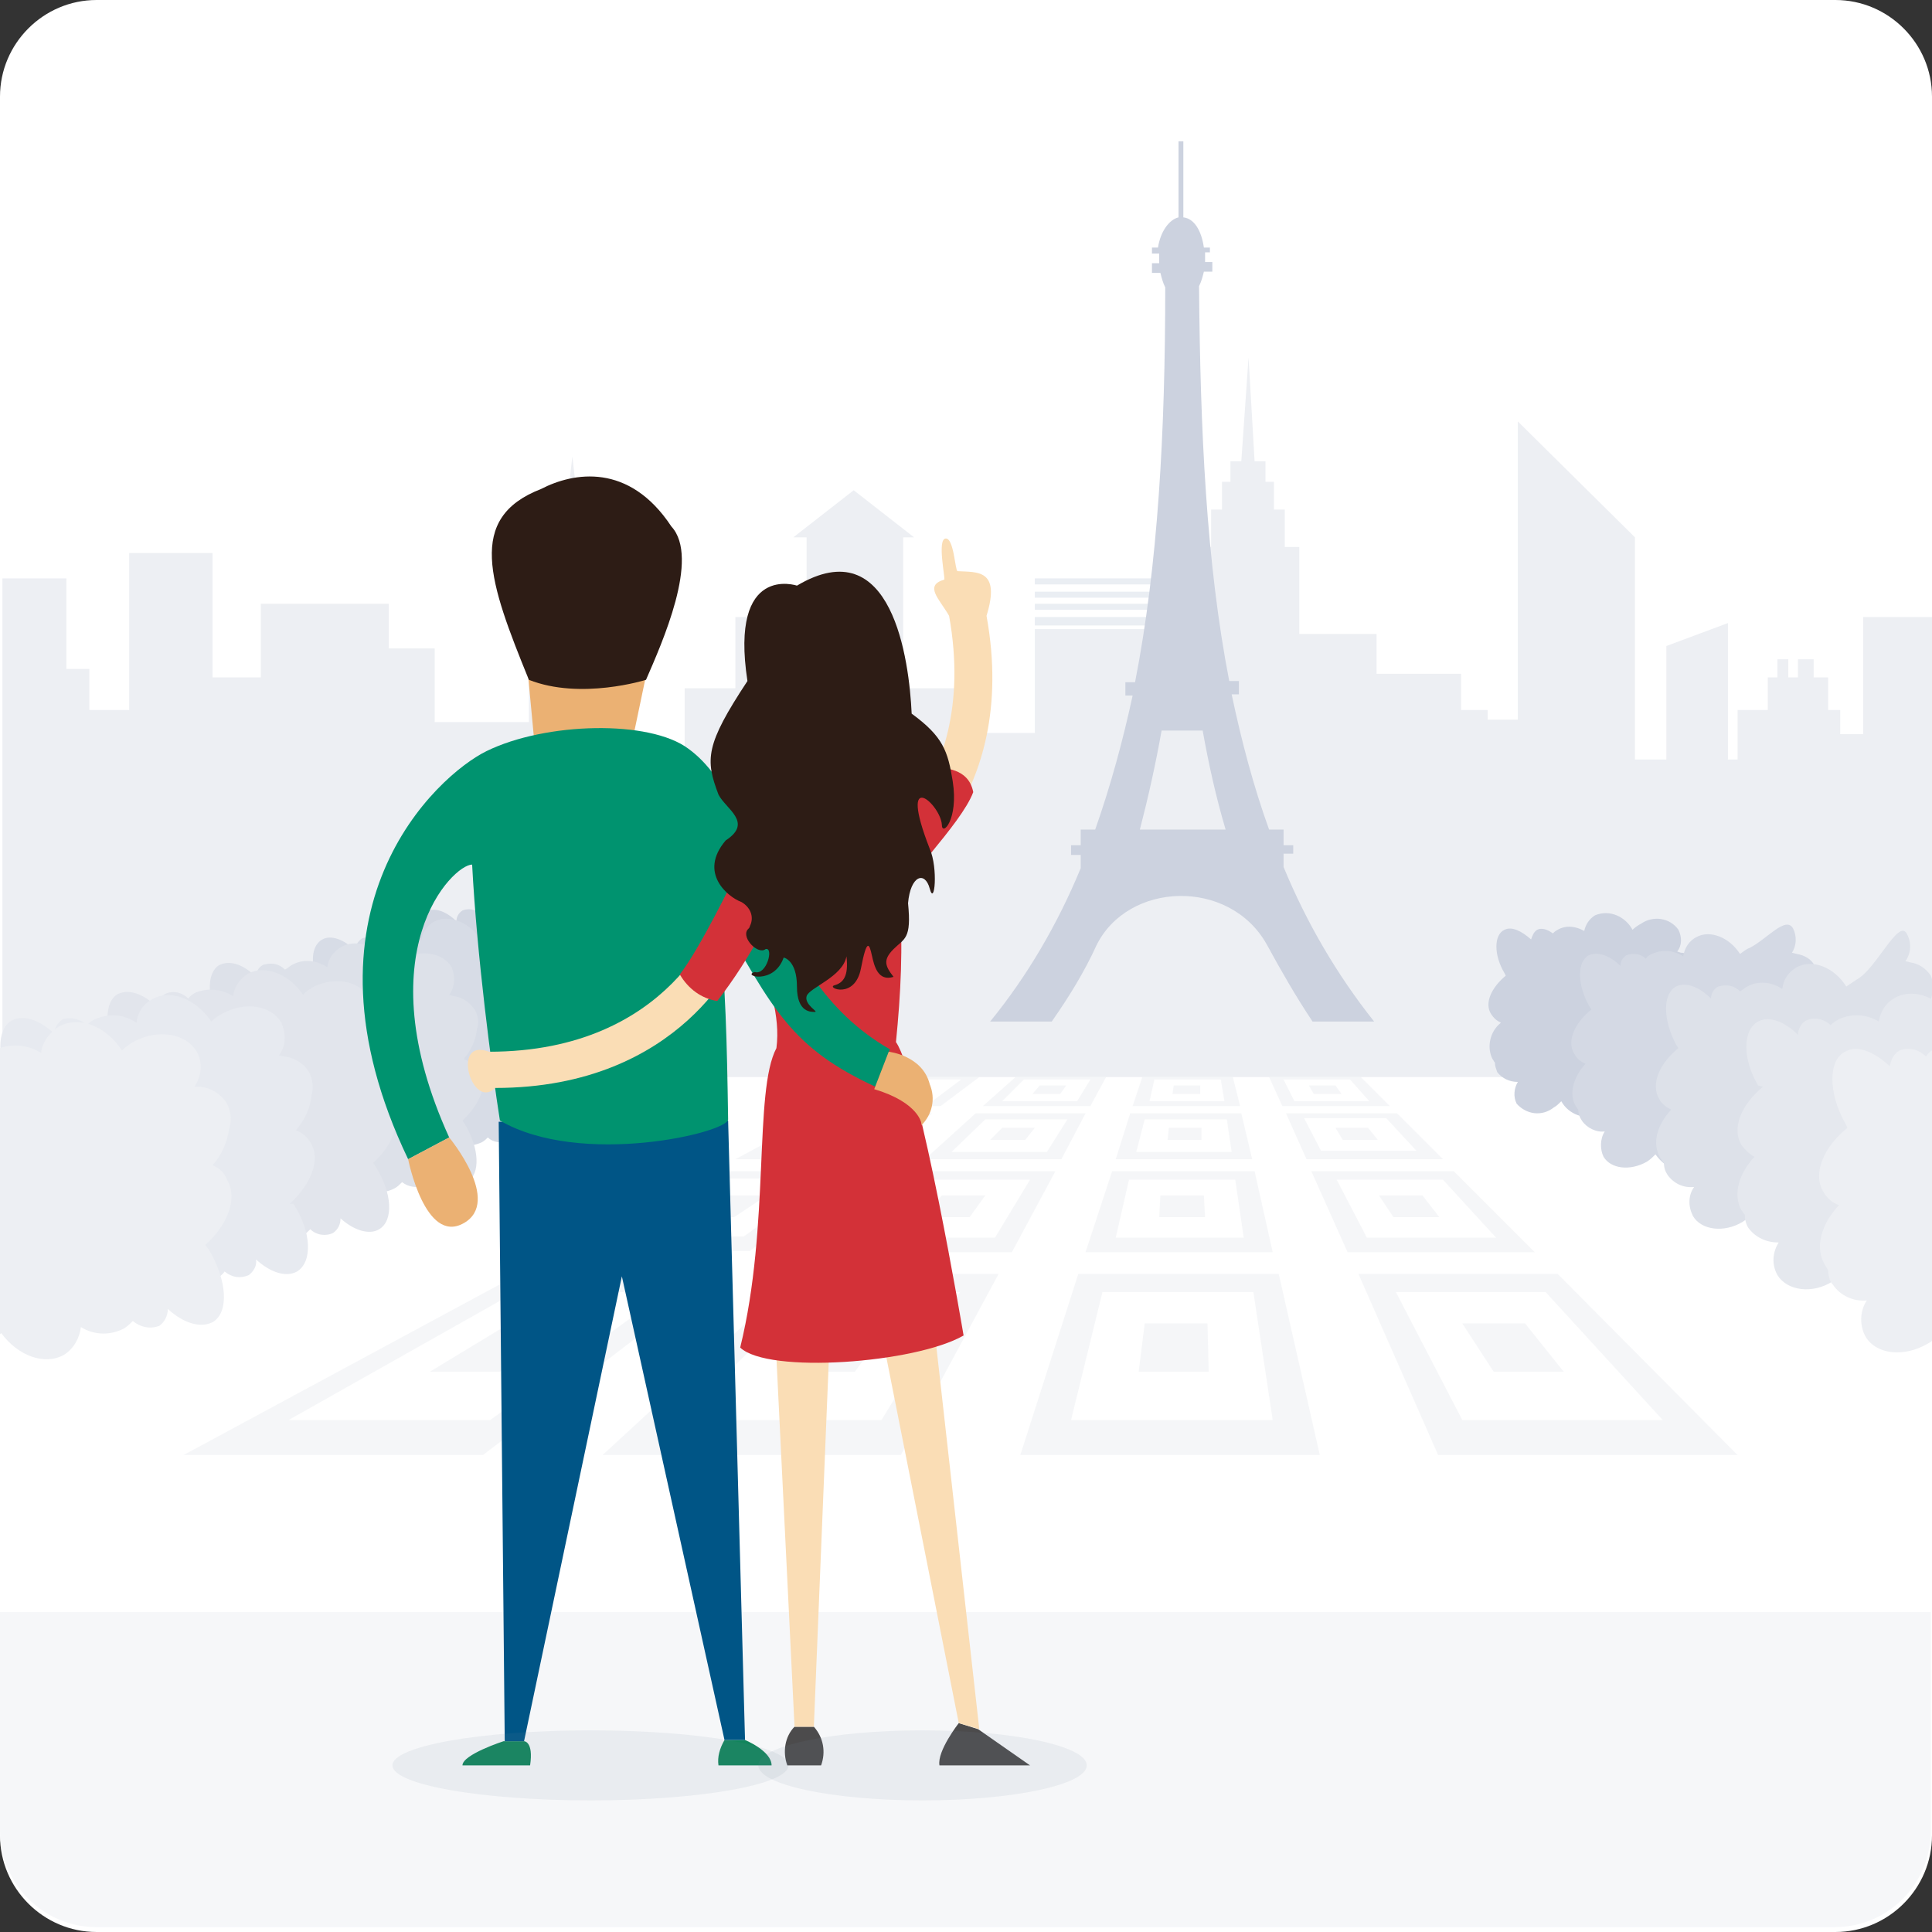 <svg width="160" height="160" viewBox="0 0 160 160" fill="none" xmlns="http://www.w3.org/2000/svg">
<rect x="0" y="0" width="160" height="160" fill="#333333" stroke="none"/>
<g clip-path="url(#clip0)">
<path d="M8 0H152C156.4 0 160 3.6 160 8V152C160 156.4 156.4 160 152 160H8C3.6 160 0 156.4 0 152V8C0 3.6 3.6 0 8 0Z" fill="white"/>
<path d="M154.3 51.1V60.8H152.4V58.8H151.4V56.1H150.2V54.6H148.9V56.1H148.1V54.6H147.2V56.1H146.4V58.8H143.9V62.9H143.1V51.6L138 53.5V62.9H135.4V44.5L125.7 34.9V59.6H123.2V58.8H121V55.8H114V52.5H107.6V45.3H106.4V42.2H105.5V39.9H104.8V38.2H103.9L103.4 29.6L102.8 38.2H101.9V39.9H101.2V42.2H100.3V45.3H99.1V57.4H96V52.1H85.7V60.7H80.1V57H74.8V44.5H75.7L70.7 40.6L65.7 44.5H66.8V51.1H60.9V57H56.7V63.1H51V50H48.8L47.4 37.8L46 50H43.8V59.8H36V53.7H32.2V50H21.6V56.1H17.6V45.8H10.7V58.8H7.4V55.4H5.5V47.9H0.2V89.2H160.2V51.1H154.3Z" fill="#EDEFF3"/>
<path d="M95.9 51.1H85.7V51.8H95.9V51.1Z" fill="#EAEEF3"/>
<path d="M95.9 50H85.7V50.5H95.9V50Z" fill="#EAEEF3"/>
<path d="M95.9 49H85.7V49.5H95.9V49Z" fill="#EAEEF3"/>
<path d="M95.9 47.9H85.7V48.4H95.9V47.9Z" fill="#EAEEF3"/>
<path d="M151.9 159.6H8C3.6 159.6 0 156 0 151.6V133.5H159.9V151.6C159.9 156 156.4 159.6 151.9 159.6Z" fill="#F6F7F9"/>
<path d="M108.7 84.6H113.8C110.7 80.7 108.2 76.4 106.3 71.8V70.7H107.1V70H106.3V68.7H105.1C103.8 65.1 102.8 61.3 102 57.5H102.6V56.4H101.8C99.9 46.6 99.4 35.7 99.3 23.7C99.5 23.3 99.6 22.9 99.7 22.5H100.4V21.7H99.8C99.8 21.6 99.8 21.5 99.8 21.3C99.8 21.1 99.8 21 99.8 20.9H100.2V20.5H99.7C99.5 19.1 98.9 18.1 98 18V11.7H97.6V18C96.8 18.2 96.1 19.2 95.9 20.5H95.4V21H96C96 21.1 96 21.3 96 21.4C96 21.5 96 21.6 96 21.8H95.4V22.6H96.1C96.2 23 96.3 23.4 96.5 23.8C96.5 35.8 95.9 46.8 94 56.5H93.2V57.6H93.8C93 61.3 92 65 90.7 68.7H89.5V70H88.7V70.8H89.5V71.9C87.6 76.5 85.1 80.8 82 84.6H87.1C88.5 82.6 89.8 80.5 90.8 78.3C93.4 73 101.8 72.7 104.9 78.2C106.1 80.4 107.3 82.5 108.7 84.6ZM96.2 60.5H99.6C100.1 63.3 100.7 66 101.5 68.7H94.4C95.1 66 95.7 63.3 96.2 60.5Z" fill="#CCD2DF"/>
<path d="M139.8 82.8C140.3 82.3 140.5 81.6 140.6 80.9C140.7 80.5 140.7 80.1 140.5 79.7C140.2 79.2 139.7 78.9 139.2 78.9L138.9 78.8C139.3 78.3 139.3 77.6 139 77C138.3 76 136.9 75.8 135.9 76.5C135.7 76.6 135.4 76.8 135.2 77C134.6 75.9 133.3 75.3 132.1 75.8C131.6 76.1 131.3 76.6 131.2 77.1C130.5 76.7 129.7 76.6 129 77C128.8 77.1 128.7 77.2 128.6 77.3C128.2 77 127.7 76.8 127.3 77C127 77.2 126.9 77.5 126.8 77.8C126 77.1 125.2 76.7 124.6 77C123.7 77.4 123.7 79.1 124.6 80.6L124.7 80.8C123.5 81.8 122.9 83.1 123.5 84C123.7 84.3 123.9 84.5 124.3 84.7C123.4 85.4 123.1 86.7 123.6 87.7C123.7 87.8 123.7 87.9 123.8 88C123.8 88.3 123.9 88.5 124 88.8C124.4 89.3 125 89.6 125.7 89.6C125.4 90.1 125.3 90.8 125.6 91.4C126.4 92.3 127.7 92.5 128.7 91.7C128.9 91.6 129.1 91.4 129.3 91.2C129.9 92.3 131.3 92.8 132.4 92.3C132.9 92 133.2 91.5 133.3 90.9C134 91.3 134.8 91.3 135.5 90.9C135.7 90.8 135.8 90.7 135.9 90.5C136.3 90.8 136.8 90.9 137.2 90.7C137.5 90.5 137.6 90.2 137.6 89.9C138.4 90.6 139.3 90.9 139.8 90.5C140.6 90 140.6 88.4 139.6 86.9L139.5 86.7C140.7 85.6 141.1 84.3 140.6 83.4C140.4 83.2 140.2 83 139.8 82.8Z" fill="#CCD2DF"/>
<path d="M149.4 83.6C149.9 83 150.3 82.2 150.4 81.4C150.6 80.9 150.5 80.4 150.3 80C150 79.4 149.4 79.1 148.8 79L148.4 78.9C148.8 78.3 148.8 77.5 148.5 76.9C147.9 75.8 146.3 77.8 144.9 78.5C144.6 78.6 144.4 78.8 144.1 79C143.2 77.6 141.6 77 140.5 77.6C139.9 77.9 139.5 78.5 139.4 79.2C138.6 78.7 137.7 78.6 136.8 79C136.6 79.1 136.4 79.2 136.3 79.4C135.9 79 135.3 78.9 134.7 79.1C134.4 79.3 134.2 79.6 134.2 80C133.3 79.1 132.3 78.8 131.6 79.1C130.6 79.6 130.6 81.5 131.6 83.3L131.8 83.6C130.4 84.7 129.7 86.3 130.4 87.3C130.6 87.7 130.9 87.9 131.3 88.1C130.3 89.2 129.9 90.6 130.5 91.6C130.6 91.7 130.6 91.8 130.7 91.9C130.7 92.2 130.8 92.5 131 92.8C131.4 93.4 132.2 93.8 132.9 93.7C132.5 94.3 132.5 95.2 132.8 95.8C133.4 96.8 135 97 136.4 96.2C136.7 96 136.9 95.8 137.1 95.6C138 96.9 139.7 97.5 140.8 96.8C141.4 96.4 141.7 95.8 141.8 95.2C142.6 95.7 143.5 95.7 144.4 95.3C144.6 95.2 144.8 95 144.9 94.9C145.5 95.3 146 94.3 146.4 94.1C146.7 93.9 146.9 93.5 146.9 93.1C147.8 93.9 148.8 93.1 149.5 92.7C150.5 92.1 150.4 90.2 149.3 88.5L149.1 88.2C150.5 87 151 85.4 150.3 84.4C150.1 84 149.8 83.7 149.4 83.6Z" fill="#D4D9E4"/>
<path d="M158.9 84.9C159.5 84.2 159.9 83.4 160 82.4C160.2 81.9 160.1 81.3 159.9 80.8C159.5 80.2 158.9 79.8 158.2 79.7L157.8 79.6C158.3 78.9 158.3 78 157.9 77.3C157.2 76.1 155.4 80.2 153.8 81.1C153.5 81.3 153.2 81.5 152.9 81.7C151.9 80.1 150.1 79.4 148.8 80.1C148.1 80.5 147.7 81.1 147.6 81.9C146.7 81.3 145.6 81.2 144.7 81.7C144.5 81.8 144.3 82 144.1 82.1C143.6 81.6 143 81.5 142.3 81.7C141.9 81.9 141.7 82.3 141.7 82.7C140.7 81.7 139.6 81.3 138.8 81.7C137.7 82.3 137.7 84.4 138.8 86.5L139 86.8C137.4 88.1 136.7 89.8 137.4 91C137.6 91.4 138 91.7 138.4 91.9C137.2 93.2 136.8 94.7 137.5 95.9C137.6 96 137.7 96.2 137.8 96.3C137.8 96.7 137.9 97 138.1 97.3C138.6 98 139.4 98.4 140.3 98.3C139.8 99 139.8 99.9 140.2 100.7C140.9 101.9 142.8 102.1 144.3 101.2C144.6 101 144.9 100.8 145.1 100.5C146.2 102 148 102.7 149.3 101.9C149.9 101.5 150.4 100.8 150.4 100.1C151.3 100.6 152.4 100.7 153.3 100.2C153.5 100.1 153.7 99.9 153.9 99.7C154.5 100.1 155.2 98.1 155.7 97.8C156.1 97.6 156.3 97.1 156.3 96.7C157.3 97.6 158.5 95.8 159.3 95.3C160.4 94.6 160.3 92.5 159.1 90.5L158.9 90.2C160.4 88.8 161.1 87 160.3 85.8C159.7 85.4 159.4 85.1 158.9 84.9Z" fill="#DDE1E9"/>
<path d="M168.5 86.3C169.2 85.5 169.6 84.6 169.7 83.5C169.9 82.9 169.8 82.2 169.5 81.7C169.1 81 168.4 80.6 167.6 80.5L167.1 80.4C167.6 79.6 167.7 78.6 167.3 77.8C166.5 76.5 164.5 82.8 162.7 83.7C162.3 83.9 162 84.1 161.7 84.4C160.6 82.6 158.5 81.8 157 82.6C156.2 83 155.7 83.8 155.6 84.6C154.6 84 153.4 83.9 152.3 84.4C152.1 84.5 151.8 84.7 151.6 84.9C151.1 84.4 150.3 84.2 149.6 84.5C149.2 84.7 148.9 85.2 148.9 85.7C147.8 84.6 146.5 84.1 145.6 84.6C144.3 85.3 144.3 87.7 145.6 89.9L146 90C144.2 91.5 143.4 93.4 144.2 94.8C144.5 95.2 144.9 95.6 145.3 95.8C144 97.2 143.5 98.9 144.2 100.2C144.3 100.3 144.4 100.5 144.5 100.6C144.5 101 144.6 101.4 144.8 101.7C145.4 102.5 146.3 102.9 147.3 102.9C146.8 103.7 146.7 104.7 147.2 105.6C148 106.9 150.1 107.2 151.8 106.1C152.1 105.9 152.5 105.6 152.7 105.4C153.9 107.1 156 107.8 157.4 107C158.1 106.5 158.6 105.8 158.7 104.9C159.7 105.5 160.9 105.5 161.9 105C162.1 104.9 162.4 104.7 162.5 104.5C163.2 105 163.9 101.8 164.5 101.5C164.9 101.2 165.1 100.8 165.1 100.3C166.3 101.3 167.6 98.4 168.4 97.9C169.6 97.1 169.5 94.7 168.1 92.5L167.9 92.2C169.6 90.6 170.3 88.6 169.5 87.3C169.4 86.8 169 86.5 168.5 86.3Z" fill="#E5E8EE"/>
<path d="M178 87.7C178.8 86.8 179.2 85.8 179.4 84.6C179.6 83.9 179.5 83.2 179.2 82.6C178.7 81.8 177.9 81.3 177 81.2C176.8 81.1 176.7 81.1 176.5 81.1C177.1 80.2 177.2 79.1 176.7 78.2C175.8 76.7 173.6 85.2 171.6 86.2C171.2 86.4 170.8 86.7 170.5 87C169.2 85 167 84.1 165.3 85C164.5 85.5 163.9 86.3 163.8 87.2C162.7 86.5 161.3 86.4 160.2 86.9C159.9 87 159.7 87.2 159.5 87.5C158.9 86.9 158.1 86.7 157.3 87C156.8 87.3 156.6 87.8 156.5 88.3C155.2 87.1 153.8 86.5 152.8 87.1C151.4 87.8 151.4 90.5 152.8 93L153 93.4C151 95 150.1 97.2 151 98.7C151.3 99.2 151.7 99.6 152.3 99.8C150.8 101.4 150.3 103.3 151.1 104.7C151.2 104.9 151.3 105 151.4 105.2C151.4 105.6 151.5 106.1 151.8 106.4C152.4 107.3 153.5 107.8 154.6 107.7C154 108.6 154 109.8 154.5 110.7C155.4 112.2 157.7 112.4 159.6 111.3C160 111.1 160.3 110.8 160.6 110.5C162 112.4 164.2 113.2 165.8 112.3C166.6 111.8 167.1 110.9 167.2 110C168.3 110.7 169.7 110.7 170.8 110.1C171.1 109.9 171.3 109.7 171.5 109.5C172.3 110.1 173.1 105.8 173.7 105.4C174.1 105.1 174.4 104.6 174.4 104C175.7 105.2 177.1 101.2 178.1 100.6C179.5 99.8 179.3 97.1 177.8 94.6L177.6 94.2C179.5 92.5 180.3 90.3 179.4 88.8C179 88.2 178.6 87.9 178 87.7Z" fill="#EDEFF3"/>
<path d="M59.3 78.9C59.8 78.4 60 77.7 60.1 77C60.2 76.6 60.2 76.2 60 75.8C59.7 75.3 59.2 75.1 58.7 75L58.4 74.9C58.8 74.4 58.8 73.7 58.5 73.1C57.8 72.1 56.4 71.9 55.4 72.6C55.2 72.7 54.9 72.9 54.7 73.1C54.1 72 52.8 71.4 51.6 71.9C51.1 72.2 50.8 72.7 50.7 73.2C50.1 72.8 49.2 72.7 48.5 73C48.3 73.1 48.2 73.2 48 73.3C47.6 73 47.1 72.8 46.7 73C46.4 73.2 46.3 73.5 46.2 73.8C45.4 73.1 44.6 72.7 44 73C43.1 73.4 43.1 75.1 44 76.6L44.1 76.8C42.9 77.8 42.3 79.1 42.9 80C43.1 80.3 43.3 80.5 43.7 80.7C42.8 81.4 42.5 82.7 43 83.7C43.1 83.8 43.1 83.9 43.2 84C43.2 84.3 43.3 84.5 43.4 84.8C43.8 85.3 44.4 85.6 45.1 85.6C44.8 86.2 44.7 86.8 45.1 87.4C45.9 88.3 47.2 88.5 48.2 87.7C48.4 87.6 48.6 87.4 48.8 87.2C49.4 88.3 50.8 88.8 52 88.3C52.5 88 52.8 87.5 52.8 87C53.5 87.4 54.3 87.4 55 87C55.2 86.9 55.3 86.8 55.4 86.6C55.8 86.9 56.3 87 56.7 86.8C57 86.6 57.1 86.3 57.1 86C57.9 86.7 58.8 87 59.3 86.6C60.1 86.1 60.1 84.5 59.1 83L59 82.8C60.2 81.7 60.6 80.4 60.1 79.5C59.9 79.2 59.6 79 59.3 78.9Z" fill="#CCD2DF"/>
<path d="M52.3 81.8C52.8 81.2 53.1 80.5 53.2 79.7C53.3 79.3 53.3 78.8 53.1 78.4C52.8 77.9 52.2 77.6 51.6 77.5L51.3 77.4C51.7 76.8 51.7 76.1 51.4 75.5C50.6 74.4 49.1 74.2 48 74.9C47.7 75 47.5 75.2 47.3 75.4C46.7 74.1 45.2 73.5 43.8 74C43.3 74.3 42.9 74.9 42.8 75.5C42.1 75 41.1 74.9 40.3 75.3C40.1 75.4 39.9 75.5 39.8 75.7C39.4 75.3 38.8 75.2 38.3 75.4C38 75.6 37.8 75.9 37.8 76.3C37 75.5 36 75.1 35.3 75.5C34.3 76 34.3 77.8 35.3 79.5L35.5 79.8C34.2 80.9 33.5 82.3 34.1 83.4C34.3 83.8 34.6 84 34.9 84.2C33.9 85.3 33.6 86.5 34.1 87.5C34.2 87.6 34.2 87.7 34.3 87.8C34.3 88.1 34.4 88.4 34.5 88.6C34.9 89.2 35.6 89.5 36.3 89.5C35.9 90.1 35.9 90.9 36.2 91.5C37.1 92.5 38.6 92.7 39.6 91.9C39.9 91.7 40.1 91.6 40.3 91.3C41 92.5 42.5 93 43.8 92.5C44.3 92.2 44.7 91.6 44.8 91C45.5 91.4 46.5 91.5 47.2 91.1C47.4 91 47.5 90.9 47.7 90.7C48.1 91.1 48.7 91.2 49.2 90.9C49.5 90.7 49.7 90.4 49.7 90C50.6 90.8 51.5 91.1 52.2 90.7C53.1 90.1 53 88.3 52 86.7V86.2C53.3 85 53.8 83.5 53.2 82.5C53 82.2 52.7 82 52.3 81.8Z" fill="#D2D7E2"/>
<path d="M45.4 84.8C46 84.2 46.3 83.4 46.4 82.5C46.6 82 46.5 81.5 46.3 81C45.9 80.4 45.4 80.1 44.7 80L44.3 79.9C44.7 79.3 44.8 78.5 44.4 77.8C43.8 76.7 42.1 76.4 40.6 77.2C40.3 77.4 40 77.5 39.8 77.8C38.9 76.4 37.2 75.7 36 76.3C35.4 76.6 35 77.2 34.9 77.9C34.1 77.4 33.1 77.3 32.2 77.7C32 77.8 31.8 77.9 31.7 78.1C31.3 77.7 30.6 77.5 30 77.7C29.7 77.9 29.4 78.3 29.4 78.7C28.5 77.8 27.4 77.4 26.7 77.8C25.6 78.4 25.7 80.3 26.7 82.2L26.9 82.5C25.4 83.7 24.8 85.3 25.4 86.4C25.6 86.8 25.9 87.1 26.3 87.2C25.2 88.4 24.8 89.8 25.4 90.8C25.5 90.9 25.6 91 25.6 91.1C25.6 91.4 25.7 91.7 25.9 92C26.4 92.6 27.1 93 27.9 92.9C27.5 93.6 27.5 94.4 27.8 95.1C28.5 96.2 30.2 96.4 31.6 95.5C31.9 95.3 32.1 95.1 32.4 94.9C33.4 96.3 35.1 96.9 36.2 96.2C36.8 95.8 37.1 95.2 37.2 94.5C38 95 39 95 39.9 94.6C40.1 94.5 40.3 94.3 40.4 94.2C40.8 94.6 41.5 94.7 42 94.5C42.3 94.3 42.5 93.9 42.5 93.5C43.5 94.4 44.5 94.7 45.2 94.3C46.2 93.7 46.1 91.7 45 89.9V89.6C46.4 88.3 47 86.7 46.3 85.6C46.1 85.2 45.8 84.9 45.4 84.8Z" fill="#D7DCE6"/>
<path d="M38.4 87.7C39 87 39.4 86.2 39.5 85.2C39.7 84.7 39.6 84.1 39.3 83.6C38.9 83 38.3 82.6 37.6 82.5L37.2 82.4C37.7 81.7 37.7 80.8 37.4 80.1C36.7 78.9 34.9 78.6 33.3 79.4C33 79.6 32.7 79.8 32.4 80C31.4 78.4 29.6 77.7 28.3 78.4C27.6 78.8 27.2 79.4 27.1 80.1C26.2 79.5 25.1 79.4 24.2 79.9C24 80 23.8 80.2 23.6 80.3C23.1 79.8 22.5 79.7 21.8 79.9C21.4 80.1 21.2 80.5 21.2 80.9C20.2 79.9 19.1 79.5 18.2 79.9C17.1 80.5 17.1 82.6 18.2 84.7L18.4 85C16.8 86.3 16.1 88 16.8 89.2C17 89.6 17.4 89.9 17.8 90.1C16.6 91.4 16.2 92.9 16.8 94.1C16.9 94.2 17 94.4 17.1 94.5C17.1 94.9 17.2 95.2 17.4 95.5C17.9 96.2 18.7 96.6 19.6 96.5C19.1 97.2 19.1 98.2 19.6 98.9C20.3 100.1 22.2 100.3 23.7 99.4C24 99.2 24.3 99 24.5 98.7C25.6 100.2 27.4 100.9 28.7 100.1C29.3 99.7 29.8 99 29.8 98.3C30.7 98.8 31.8 98.9 32.7 98.4C32.9 98.3 33.1 98.1 33.3 97.9C33.8 98.3 34.5 98.4 35.1 98.2C35.5 98 35.7 97.5 35.7 97.1C36.7 98 37.9 98.4 38.7 97.9C39.8 97.2 39.7 95.1 38.5 93.1L38.3 92.8C39.8 91.4 40.5 89.6 39.7 88.4C39.3 88.2 38.9 87.9 38.4 87.7Z" fill="#DDE1E9"/>
<path d="M31.5 90.7C32.1 90 32.6 89 32.7 88C32.9 87.4 32.8 86.8 32.5 86.2C32.1 85.5 31.4 85.1 30.6 85H30.2C30.7 84.3 30.8 83.3 30.4 82.5C29.7 81.2 27.7 80.9 26 81.7C25.7 81.9 25.3 82.1 25.1 82.4C24 80.7 22 79.9 20.6 80.6C19.9 81 19.4 81.7 19.3 82.5C18.4 81.9 17.2 81.8 16.2 82.2C16 82.3 15.7 82.5 15.6 82.7C15.1 82.2 14.4 82 13.7 82.3C13.3 82.5 13.1 83 13 83.4C11.9 82.3 10.7 81.9 9.8 82.3C8.6 82.9 8.6 85.3 9.8 87.5L10 87.8C8 89.2 7.2 91.1 8 92.4C8.3 92.8 8.6 93.2 9.1 93.4C7.8 94.8 7.4 96.4 8.1 97.7C8.2 97.8 8.3 98 8.4 98.1C8.4 98.5 8.5 98.9 8.7 99.2C9.2 100 10.2 100.4 11.1 100.3C10.6 101.1 10.6 102.1 11 102.9C11.8 104.2 13.8 104.4 15.4 103.4C15.7 103.2 16 103 16.3 102.7C17.5 104.4 19.4 105 20.8 104.2C21.5 103.8 21.9 103 22 102.2C23 102.8 24.2 102.8 25.1 102.3C25.3 102.2 25.5 102 25.7 101.8C26.2 102.3 27 102.4 27.6 102.1C28 101.8 28.2 101.4 28.2 100.9C29.3 101.9 30.6 102.3 31.4 101.8C32.6 101.1 32.5 98.8 31.1 96.6L30.9 96.3C32.6 94.8 33.2 92.9 32.4 91.6C32.4 91.2 31.9 90.8 31.5 90.7Z" fill="#E2E5EC"/>
<path d="M24.5 93.6C25.2 92.8 25.7 91.8 25.8 90.7C26 90.1 25.9 89.4 25.6 88.8C25.2 88.1 24.4 87.6 23.6 87.5L23.1 87.4C23.7 86.6 23.7 85.6 23.3 84.7C22.5 83.3 20.4 82.9 18.5 83.9C18.1 84.1 17.8 84.3 17.5 84.6C16.3 82.8 14.2 81.9 12.7 82.7C11.9 83.1 11.4 83.8 11.3 84.7C10.3 84 9 83.9 7.9 84.4C7.6 84.5 7.4 84.7 7.2 84.9C6.7 84.4 5.9 84.2 5.2 84.4C4.8 84.7 4.5 85.1 4.5 85.6C3.3 84.5 2 84 1 84.5C-0.3 85.2 -0.3 87.7 1 90L1.2 90.4C-0.7 91.9 -1.5 93.9 -0.7 95.3C-0.4 95.8 8.82149e-06 96.1 0.5 96.4C-0.9 97.9 -1.4 99.7 -0.6 101C-0.5 101.2 -0.4 101.3 -0.3 101.4C-0.3 101.8 -0.2 102.2 8.82149e-06 102.6C0.6 103.4 1.6 103.9 2.6 103.8C2.1 104.6 2 105.7 2.5 106.6C3.4 108 5.5 108.2 7.3 107.1C7.7 106.9 8 106.6 8.3 106.3C9.6 108.1 11.7 108.8 13.2 108C14 107.5 14.4 106.7 14.5 105.8C15.5 106.4 16.8 106.4 17.9 105.9C18.1 105.8 18.4 105.6 18.6 105.3C19.2 105.8 19.9 105.9 20.6 105.6C21 105.3 21.3 104.8 21.2 104.3C22.4 105.4 23.7 105.8 24.6 105.3C25.9 104.5 25.8 102 24.3 99.7H24C25.8 98 26.6 96 25.7 94.6C25.4 94.1 25 93.8 24.5 93.6Z" fill="#E7EAF0"/>
<path d="M17.6 96.5C18.4 95.6 18.8 94.6 19 93.4C19.2 92.7 19.1 92 18.8 91.4C18.3 90.6 17.5 90.1 16.6 90C16.4 90 16.2 90 16.1 90C16.7 89.1 16.8 88 16.3 87.1C15.4 85.6 13.2 85.2 11.2 86.2C10.8 86.4 10.4 86.7 10.1 87C8.8 85 6.6 84.1 4.9 85C4.1 85.5 3.5 86.3 3.4 87.2C2.3 86.5 0.9 86.4 -0.3 86.9C-0.6 87 -0.8 87.2 -1 87.5C-1.6 86.9 -2.4 86.7 -3.2 87C-3.7 87.2 -4 87.7 -4 88.2C-5.2 87 -6.7 86.5 -7.7 87C-9.1 87.7 -9.1 90.4 -7.7 92.9L-7.5 93.3C-9.5 94.9 -10.4 97.1 -9.5 98.6C-9.2 99.1 -8.8 99.5 -8.2 99.7C-9.7 101.3 -10.2 103.2 -9.4 104.6C-9.3 104.8 -9.2 104.9 -9.1 105.1C-9.1 105.5 -9 106 -8.7 106.3C-8.1 107.2 -7 107.7 -5.9 107.6C-6.5 108.5 -6.5 109.7 -6 110.6C-5.1 112.1 -2.8 112.3 -0.9 111.2C-0.5 111 -0.2 110.7 0.1 110.4C1.5 112.3 3.7 113.1 5.3 112.2C6.1 111.7 6.6 110.8 6.7 109.9C7.8 110.6 9.2 110.6 10.3 110C10.6 109.8 10.8 109.6 11 109.4C11.6 109.9 12.4 110.1 13.2 109.8C13.6 109.5 13.9 109 13.9 108.4C15.2 109.6 16.6 110 17.6 109.5C19 108.7 18.8 106 17.3 103.5L17 103.1C18.9 101.4 19.7 99.2 18.8 97.7C18.6 97.1 18.1 96.7 17.6 96.5Z" fill="#EDEFF3"/>
<path opacity="0.5" d="M15.2 120.5H40L59.6 105.5H43L15.2 120.5ZM42.7 107H55.2L40.6 117.6H23.9L42.7 107ZM42.2 109.6H47.4L41.4 113.6H35.6L42.2 109.6ZM49.9 120.5H74.6L82.7 105.5H66.2L49.9 120.5ZM67 107H79.5L73 117.6H56.3L67 107ZM68.5 109.6H73.7L70.8 113.6H65L68.5 109.6ZM84.5 120.5H109.3L105.9 105.5H89.3L84.5 120.5ZM91.3 107H103.8L105.4 117.6H88.7L91.3 107ZM94.8 109.6H100L100.1 113.6H94.3L94.8 109.6ZM119.1 120.5H143.9L129 105.5H112.5L119.1 120.5ZM115.6 107H128L137.7 117.6H121.1L115.6 107ZM121.1 109.6H126.3L129.5 113.6H123.7L121.1 109.6ZM46.6 103.6H62.1L70.9 97H59L46.6 103.6ZM59.4 97.6H68.2L61.6 102.4H50.8L59.4 97.6ZM59.9 99H63.5L60.8 100.8H57L59.9 99ZM68.3 103.7H83.8L87.4 97H75.6L68.3 103.7ZM76.5 97.7H85.3L82.4 102.5H71.6L76.5 97.7ZM78 99H81.6L80.3 100.8H76.4L78 99ZM89.9 103.7H105.4L103.9 97H92.1L89.9 103.7ZM93.5 97.7H102.3L103 102.5H92.4L93.5 97.7ZM96.1 99H99.7L99.8 100.8H96L96.1 99ZM111.6 103.7H127.1L120.4 97H108.6L111.6 103.7ZM110.7 97.7H119.5L123.9 102.5H113.2L110.7 97.7ZM114.2 99H117.8L119.2 100.8H115.4L114.2 99ZM60.9 96H72.2L77.2 92.2H68L60.9 96ZM68.4 92.7H75.2L71.4 95.4H63.5L68.4 92.7ZM69.2 93.4H72L70.4 94.4H67.5L69.2 93.4ZM76.6 96H87.9L89.9 92.2H80.8L76.6 96ZM81.6 92.7H88.4L86.7 95.4H78.8L81.6 92.7ZM83 93.4H85.7L84.9 94.4H82L83 93.4ZM92.4 96H103.7L102.8 92.2H93.6L92.4 96ZM94.8 92.7H101.6L102 95.4H94.1L94.8 92.7ZM96.8 93.4H99.5V94.4H96.7L96.8 93.4ZM108.2 96H119.5L115.7 92.2H106.5L108.2 96ZM108 92.6H114.8L117.3 95.3H109.4L108 92.6ZM110.6 93.4H113.3L114.1 94.4H111.2L110.6 93.4ZM69 91.6H77.9L81.1 89.2H73.6L69 91.6ZM74.1 89.4H79.6L77.2 91.2H71L74.1 89.4ZM74.9 89.9H77.1L76.1 90.6H73.8L74.9 89.9ZM81.4 91.6H90.3L91.6 89.2H84.1L81.4 91.6ZM84.8 89.4H90.3L89.2 91.2H83L84.8 89.4ZM86.1 89.9H88.3L87.8 90.6H85.5L86.1 89.9ZM93.8 91.6H102.7L102.1 89.2H94.6L93.8 91.6ZM95.6 89.4H101.1L101.4 91.2H95.2L95.6 89.4ZM97.2 89.9H99.4V90.6H97.1L97.2 89.9ZM105.1 89.2L106.2 91.6H115.1L112.7 89.2H105.1ZM113.4 91.2H107.2L106.3 89.4H111.8L113.4 91.2ZM111.1 90.6H108.8L108.4 89.9H110.6L111.1 90.6Z" fill="#EDEFF3"/>
<path d="M74.2 72.8C74.2 72.8 84.5 66.4 81.7 51C82.9 47.1 80.9 47.4 79.3 47.3C79.1 47.3 79 44.5 78.3 44.6C77.6 44.7 78.3 47.9 78.2 48C76.5 48.5 77.8 49.6 78.6 51C81.3 66 70.7 71.6 70.7 71.6L74.2 72.8Z" fill="#FADDB5"/>
<path d="M66.7 67.5C67.8 67.3 68.9 67.3 70 67.5C69.5 68.5 69.5 69.6 70 70.6C70.6 71.6 66.2 72 66.7 70.9C67.2 69.8 67.2 68.5 66.7 67.5Z" fill="#FADDB6"/>
<path d="M79.4 142.7C79.4 142.7 77.6 145 77.8 146.2H85.3L81 143.2L79.4 142.7Z" fill="#4C4B4C"/>
<path d="M67.4 143C68.2 143.9 68.4 145.1 68 146.2H65.2C64.8 145.1 65 143.8 65.8 143H67.4Z" fill="#4C4B4C"/>
<path d="M76.6 103.1L81.1 143.2L79.4 142.7L71.7 103.8L76.6 103.1Z" fill="#FADDB5"/>
<path d="M67.4 143L69 103.8L63.9 104.3L65.8 143H67.4Z" fill="#FADDB5"/>
<path d="M77.8 63.5C78 63.7 80.2 63.5 80.6 65.6C79.6 68.3 74.4 73.3 74.5 74.4C74.8 78.4 74.6 82.3 74.2 86.3C76.2 89.2 79.8 110.6 79.8 110.6C75.8 112.9 63.6 113.8 61.3 111.6C63.8 101.4 62.4 90.4 64.3 86.8C65 81.4 60.3 75.8 62.1 72.8C63 71.3 69 69.9 71.9 70.2C72.7 70.2 76.4 65.9 77.8 63.5Z" fill="#D33138"/>
<path d="M43.4 144.2C43.4 144.2 44.2 144.2 43.9 146.2H38.3C38.3 145.3 41.7 144.2 41.7 144.2H43.4Z" fill="#12855C"/>
<path d="M60 144.1C59.6 144.8 59.4 145.5 59.5 146.2H63.9C63.9 145 61.7 144.1 61.7 144.1H60Z" fill="#12855C"/>
<path d="M60.3 92.8L41.3 92.9L41.8 144.2H43.4L51.5 105.7L60 144.1H61.7L60.3 92.8Z" fill="#005586"/>
<path d="M52.4 61.2L53.7 55L43.6 54.5L44.2 60.9C49.5 63.6 52.4 61.2 52.4 61.2Z" fill="#EBB173"/>
<path d="M53.5 56.3C54.8 53.3 58 46.2 55.6 43.6C52.1 38.3 47.5 39.1 44.8 40.5C38.6 42.9 40.5 48.2 43.8 56.3C48.1 58 53.5 56.3 53.5 56.3Z" fill="#2D1C15"/>
<path d="M57 62C53.8 59.6 45.2 59.8 40.3 62.2C36.2 64.2 23.9 75.3 33.8 96L37.2 94.2C30.2 78.8 37.5 71.6 39.1 71.6C39.5 79.2 40.7 88.3 41.4 92.8C48.1 96.7 60.3 93.8 60.3 92.7C60.2 86.2 60.1 81.7 59.5 75.6C64 83.7 65.6 86.8 72.5 90L73.7 86.9C62.7 80.6 63.5 66.7 57 62Z" fill="#00936F"/>
<path d="M33.8 96C33.8 96 35.2 103.1 38.4 101.3C41.6 99.5 37.2 94.2 37.2 94.2L33.8 96Z" fill="#EBB173"/>
<path d="M72.4 90.2L73.6 87.1C73.6 87.1 76.4 87.4 77 89.8C77.5 91 77.2 92.3 76.3 93.2C76.4 93.1 76.1 91.3 72.4 90.2Z" fill="#EBB173"/>
<path d="M61.2 78.9C61.2 78.9 56.6 90.1 41 90.1C39.1 92 37.3 85.9 40.5 87.1C55.7 87.1 59.4 75.8 59.4 75.8L61.2 78.9Z" fill="#FADDB5"/>
<path d="M59.4 82.9C60.8 81.1 62 79.2 63.1 77.2C62.9 76.6 60.8 72.7 60.8 72.7C60.8 72.7 58 78.5 56.3 80.7C57 81.9 58.1 82.7 59.4 82.9Z" fill="#D33138"/>
<path d="M66 48.5C66 48.5 60.4 46.6 61.9 56.4C58.4 61.7 58.4 62.9 59.5 65.8C60.1 67 62.4 68.1 60.1 69.6C57.8 72.3 60.3 74.3 61.4 74.7C62.1 75.1 62.5 75.9 62.1 76.7C62.1 76.8 62 76.9 61.9 77C61.4 77.7 62.8 79.1 63.4 78.6C64.1 78.4 63.5 80.8 62.5 80.5C61.4 80.8 64.1 81.6 64.9 79.3C64.9 79.3 66 79.5 66 81.7C66 83.9 67.2 83.8 67.5 83.8C67.8 83.8 66.6 83.2 66.8 82.5C67 81.8 69.8 80.9 70.1 79.2C70.3 80.9 69.8 81.4 69.1 81.6C68.4 81.8 70.8 82.8 71.3 80.2C71.8 77.6 72 78.2 72.2 79.1C72.4 80 72.7 81.3 74 80.9C73.3 80 73.1 79.5 74 78.6C74.9 77.7 75.5 77.8 75.2 74.8C75.4 72.5 76.6 72.1 77 73.6C77.4 75.1 77.7 71.9 77 70.3C74.3 63.4 77.9 66.6 78 68.3C78 69.3 79.4 67.9 78.9 64.7C78.5 62.2 78.1 61 75.5 59.1C75.3 54.7 73.9 43.8 66 48.5Z" fill="#2D1C15"/>
<path opacity="0.1" d="M48.9 149.1C57.958 149.1 65.3 147.802 65.3 146.2C65.3 144.598 57.958 143.3 48.9 143.3C39.843 143.3 32.5 144.598 32.5 146.2C32.5 147.802 39.843 149.1 48.9 149.1Z" fill="#768799"/>
<path opacity="0.1" d="M76.4 149.1C83.911 149.1 90 147.802 90 146.2C90 144.598 83.911 143.3 76.4 143.3C68.889 143.3 62.8 144.598 62.8 146.2C62.8 147.802 68.889 149.1 76.4 149.1Z" fill="#768799"/>
</g>
<defs>
<clipPath id="clip0">
<rect width="160" height="160" fill="white"/>
</clipPath>
</defs>
</svg>

